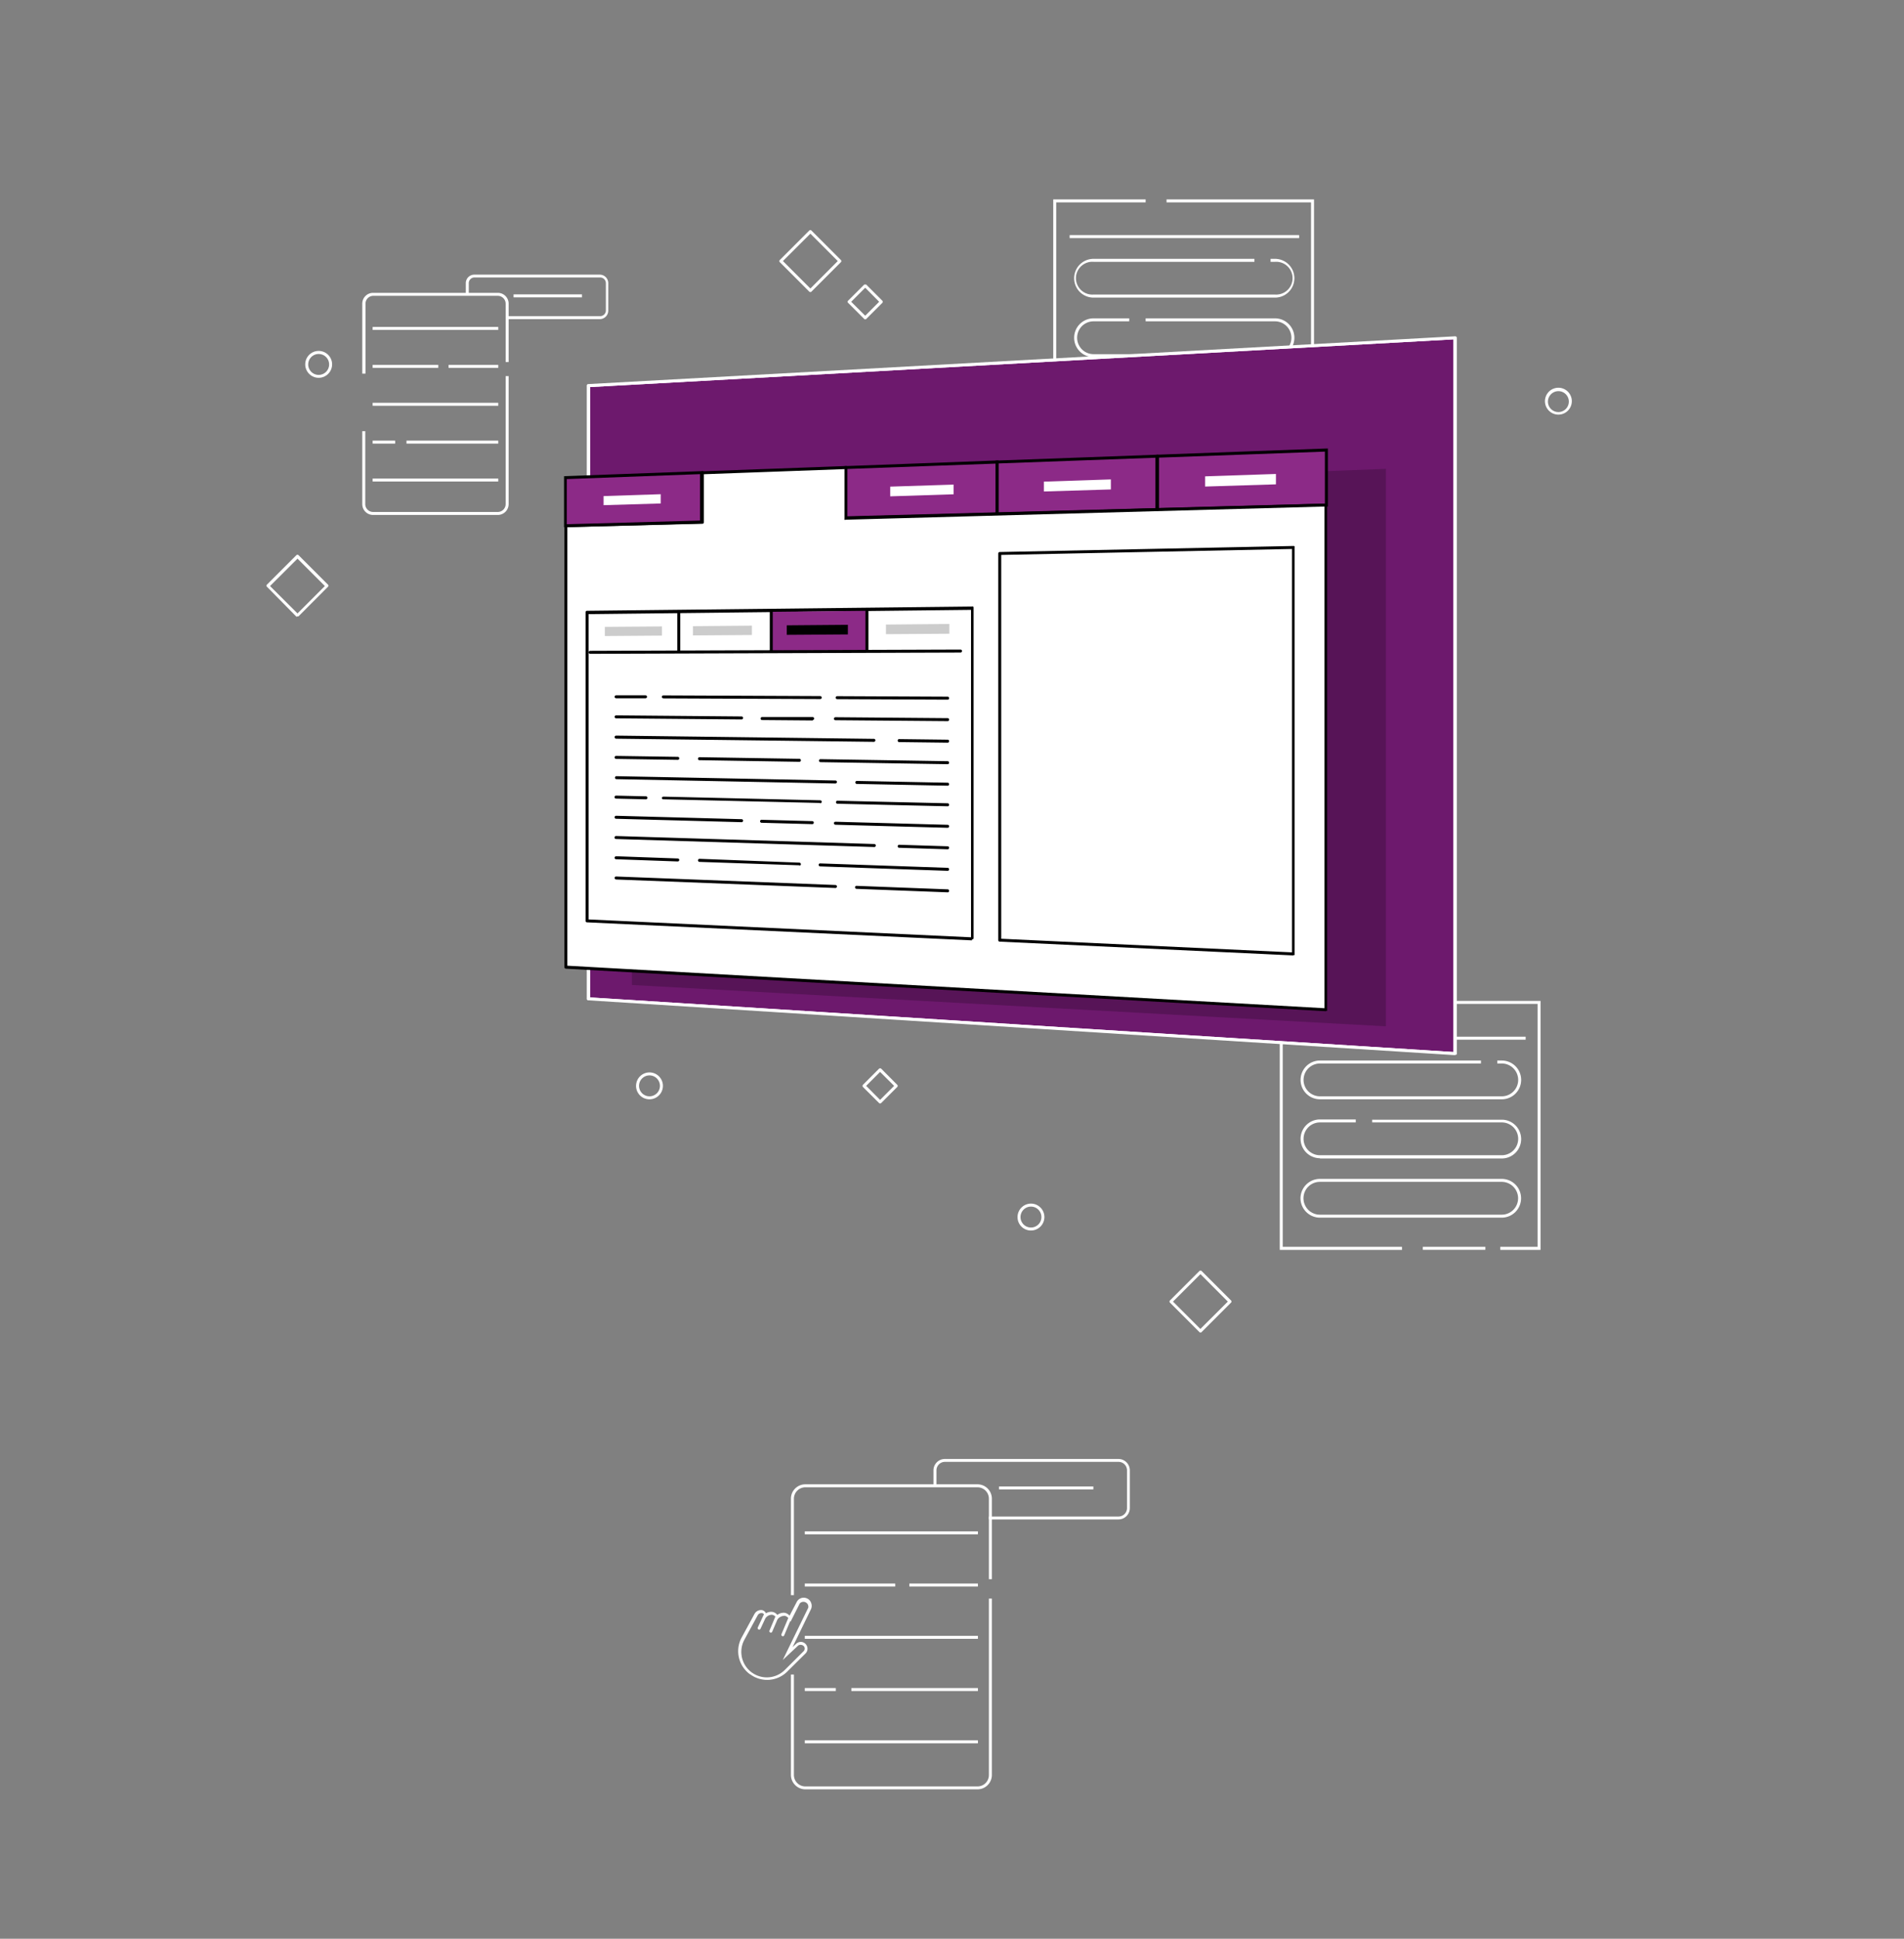 <svg id="Arte" xmlns="http://www.w3.org/2000/svg" xmlns:xlink="http://www.w3.org/1999/xlink" viewBox="0 0 224 228"><rect x="0" y="0" width="224" height="228" fill="#808080" stroke="none"/><defs><style>.cls-1{fill:#6d196d;}.cls-2,.cls-3{fill:#fff;}.cls-2{clip-path:url(#clip-path);}.cls-4{clip-path:url(#clip-path-2);}.cls-5{opacity:0.17;}.cls-6{opacity:0.2;}.cls-7{fill:#8c2a87;}.cls-8{fill:#ccc;}</style><clipPath id="clip-path"><polygon class="cls-1" points="69.25 117.47 171.2 123.91 171.2 39.73 69.25 45.35 69.25 117.47"/></clipPath><clipPath id="clip-path-2"><path class="cls-2" d="M171.19,124.09l-102-6.45a.17.17,0,0,1-.16-.17V45.35a.18.18,0,0,1,.17-.18l102-5.62a.19.19,0,0,1,.13.05.16.16,0,0,1,.06.13v84.18a.16.16,0,0,1-.06.13.17.17,0,0,1-.12,0ZM171,39.91,69.42,45.52V117.3L171,123.72M69.24,117.47Z"/></clipPath></defs><title>Web Certify - Home</title><path class="cls-3" d="M155.29,129.28h21.39a2.28,2.28,0,0,0,0-4.56h-.53v.35h.53a1.93,1.93,0,0,1,0,3.86H155.29a1.93,1.93,0,1,1,0-3.86h18.94v-.35H155.29a2.28,2.28,0,1,0,0,4.56Z"/><path class="cls-3" d="M155.29,136.24h21.39a2.28,2.28,0,0,0,0-4.56H161.43V132h15.25a1.93,1.93,0,1,1,0,3.86H155.29a1.93,1.93,0,1,1,0-3.86h4.21v-.35h-4.21a2.28,2.28,0,0,0,0,4.56Z"/><path class="cls-3" d="M153,140.92a2.29,2.29,0,0,1,2.28-2.28h21.39a2.28,2.28,0,0,1,0,4.56H155.29A2.29,2.29,0,0,1,153,140.92Zm2.28-1.93a1.93,1.93,0,1,0,0,3.86h21.39a1.93,1.93,0,1,0,0-3.86Z"/><polygon class="cls-3" points="150.56 146.99 164.94 146.99 164.94 146.63 150.91 146.63 150.91 118.06 161.43 118.06 161.43 117.71 150.56 117.71 150.56 146.99"/><polygon class="cls-3" points="176.5 146.99 181.24 146.99 181.24 117.71 163.88 117.71 163.88 118.06 180.89 118.06 180.89 146.63 176.5 146.63 176.5 146.99"/><rect class="cls-3" x="167.39" y="146.63" width="7.36" height="0.35"/><rect class="cls-3" x="152.49" y="121.92" width="27" height="0.35"/><path class="cls-3" d="M128.65,35H150a2.28,2.28,0,1,0,0-4.56h-.52v.35H150a1.93,1.93,0,1,1,0,3.85H128.65a1.93,1.93,0,1,1,0-3.85h18.93v-.35H128.65a2.28,2.28,0,0,0,0,4.56Z"/><path class="cls-3" d="M128.65,42H150a2.28,2.28,0,1,0,0-4.56H134.78v.35H150a1.93,1.93,0,1,1,0,3.86H128.65a1.93,1.93,0,0,1,0-3.86h4.2v-.35h-4.2a2.28,2.28,0,0,0,0,4.56Z"/><path class="cls-3" d="M126.37,46.66a2.28,2.28,0,0,1,2.28-2.28H150a2.28,2.28,0,1,1,0,4.56H128.65A2.29,2.29,0,0,1,126.37,46.66Zm2.28-1.93a1.93,1.93,0,0,0,0,3.86H150a1.93,1.93,0,1,0,0-3.86Z"/><polygon class="cls-3" points="123.91 52.72 138.29 52.72 138.29 52.37 124.26 52.37 124.26 23.8 134.78 23.8 134.78 23.45 123.91 23.45 123.91 52.72"/><polygon class="cls-3" points="149.86 52.72 154.59 52.72 154.59 23.45 137.24 23.45 137.24 23.8 154.24 23.8 154.24 52.37 149.86 52.37 149.86 52.72"/><rect class="cls-3" x="140.74" y="52.37" width="7.36" height="0.35"/><rect class="cls-3" x="125.84" y="27.65" width="27" height="0.35"/><path class="cls-3" d="M59.56,37.53h11a1,1,0,0,0,1-1V33.3a1,1,0,0,0-1-1H55.8a1,1,0,0,0-1,1v1.26h.35V33.3a.67.67,0,0,1,.67-.67H70.61a.67.67,0,0,1,.67.67v3.21a.67.67,0,0,1-.67.67h-11Z"/><path class="cls-3" d="M42.62,43.94H43V35.71a.92.92,0,0,1,.92-.92H58.56a.93.93,0,0,1,.93.92v6.87h.35V35.71a1.27,1.27,0,0,0-1.28-1.27H43.89a1.27,1.27,0,0,0-1.27,1.27Z"/><path class="cls-3" d="M43.89,60.56H58.56a1.28,1.28,0,0,0,1.28-1.28V44.23h-.35V59.28a.93.93,0,0,1-.93.93H43.89a.93.93,0,0,1-.92-.93V50.71h-.35v8.57A1.27,1.27,0,0,0,43.89,60.56Z"/><rect class="cls-3" x="43.84" y="38.45" width="14.78" height="0.35"/><rect class="cls-3" x="43.84" y="42.91" width="7.72" height="0.35"/><rect class="cls-3" x="52.77" y="42.91" width="5.85" height="0.35"/><rect class="cls-3" x="43.84" y="47.37" width="14.78" height="0.35"/><rect class="cls-3" x="43.84" y="51.82" width="2.65" height="0.35"/><rect class="cls-3" x="47.82" y="51.82" width="10.8" height="0.35"/><rect class="cls-3" x="43.84" y="56.28" width="14.78" height="0.35"/><rect class="cls-3" x="60.42" y="34.62" width="8.05" height="0.35"/><path class="cls-3" d="M116.34,178.69h15.24a1.34,1.34,0,0,0,1.34-1.34v-4.43a1.34,1.34,0,0,0-1.34-1.34H111.16a1.34,1.34,0,0,0-1.34,1.34v1.74h.35v-1.74a1,1,0,0,1,1-1h20.42a1,1,0,0,1,1,1v4.43a1,1,0,0,1-1,1H116.34Z"/><path class="cls-3" d="M93.05,187.59h.35V176.25a1.35,1.35,0,0,1,1.35-1.34H115a1.34,1.34,0,0,1,1.34,1.34v9.47h.35v-9.47a1.69,1.69,0,0,0-1.69-1.69H94.75a1.69,1.69,0,0,0-1.7,1.69Z"/><path class="cls-3" d="M94.75,210.43H115a1.69,1.69,0,0,0,1.69-1.69V188h-.35v20.75a1.34,1.34,0,0,1-1.34,1.34H94.75a1.35,1.35,0,0,1-1.35-1.34V196.93h-.35v11.81A1.7,1.7,0,0,0,94.75,210.43Z"/><rect class="cls-3" x="94.68" y="180.09" width="20.37" height="0.35"/><rect class="cls-3" x="94.68" y="186.23" width="10.64" height="0.35"/><rect class="cls-3" x="106.98" y="186.23" width="8.07" height="0.35"/><rect class="cls-3" x="94.68" y="192.38" width="20.37" height="0.35"/><rect class="cls-3" x="94.68" y="198.52" width="3.65" height="0.35"/><rect class="cls-3" x="100.16" y="198.52" width="14.89" height="0.35"/><rect class="cls-3" x="94.68" y="204.67" width="20.37" height="0.35"/><rect class="cls-3" x="117.53" y="174.81" width="11.1" height="0.35"/><path class="cls-3" d="M88.22,196.89a3.36,3.36,0,0,1-1-4.25l1.54-2.83a.87.87,0,0,1,.71-.46.62.62,0,0,1,.64.38,1.18,1.18,0,0,1,.73-.17.93.93,0,0,1,.61.36,1.24,1.24,0,0,1,.86-.25,1,1,0,0,1,.58.34l.83-1.59a.92.92,0,0,1,1.2-.45.88.88,0,0,1,.5.52.93.93,0,0,1,0,.73l-2.18,4.49.43-.4a.8.8,0,0,1,.64-.21.77.77,0,0,1,.56.36.79.79,0,0,1-.11,1l-2.17,2.15a3.35,3.35,0,0,1-4.32.3Zm5.64-3.33-1.77,1.66,3-6.15a.58.58,0,0,0-1-.5l-1.09,2.16-.17-.29a.73.73,0,0,0-.51-.42,1.12,1.12,0,0,0-.73.28l-.15.15-.11-.19a.74.74,0,0,0-.48-.36.91.91,0,0,0-.66.25l-.24.21-.05-.32c0-.32-.21-.35-.35-.34a.51.51,0,0,0-.42.28l-1.54,2.83a3,3,0,0,0,4.79,3.53l2.16-2.15a.44.44,0,0,0,.07-.54.46.46,0,0,0-.32-.2h0A.46.46,0,0,0,93.86,193.56Z"/><path class="cls-3" d="M92.1,192.43a.18.18,0,0,0,.16-.11l.8-1.9a.17.17,0,0,0-.09-.23.18.18,0,0,0-.23.09l-.8,1.9a.17.17,0,0,0,.09.23Z"/><path class="cls-3" d="M90.69,192a.16.16,0,0,0,.16-.11l.71-1.66a.19.19,0,0,0-.1-.23.17.17,0,0,0-.23.09l-.7,1.67a.17.17,0,0,0,.09.23Z"/><path class="cls-3" d="M89.31,191.65a.18.18,0,0,0,.16-.1l.68-1.46a.18.18,0,0,0-.32-.15l-.68,1.46a.17.17,0,0,0,.09.23Z"/><path class="cls-3" d="M95.21,34.3l-3.47-3.47a.18.18,0,0,1,0-.25l3.47-3.47a.18.18,0,0,1,.25,0l3.47,3.47a.18.18,0,0,1,0,.25L95.46,34.3a.18.18,0,0,1-.12.05A.21.21,0,0,1,95.21,34.3Zm.13-6.82L92.11,30.7l3.23,3.23,3.22-3.23Z"/><path class="cls-3" d="M34.87,72.52,31.4,69a.16.16,0,0,1,0-.24l3.47-3.47a.18.18,0,0,1,.25,0l3.47,3.47a.16.16,0,0,1,0,.24l-3.47,3.48a.18.18,0,0,1-.12,0A.21.21,0,0,1,34.87,72.52ZM35,65.7l-3.23,3.22L35,72.14l3.22-3.22Z"/><path class="cls-3" d="M141.11,156.66l-3.47-3.47a.18.18,0,0,1,0-.25l3.47-3.47a.2.2,0,0,1,.25,0l3.47,3.47a.18.18,0,0,1,0,.25l-3.47,3.47a.17.17,0,0,1-.13.05A.15.15,0,0,1,141.11,156.66Zm.12-6.82L138,153.07l3.22,3.22,3.23-3.22Z"/><path class="cls-3" d="M101.67,37.51l-1.9-1.9a.16.16,0,0,1,0-.24l1.9-1.9a.17.17,0,0,1,.12,0h0a.17.17,0,0,1,.12,0l1.9,1.9a.18.18,0,0,1,0,.24l-1.9,1.9a.17.17,0,0,1-.24,0Zm.12-3.67-1.65,1.65,1.65,1.64,1.64-1.64Z"/><path class="cls-3" d="M103.42,129.72l-1.9-1.89a.2.2,0,0,1,0-.25l1.9-1.9a.2.2,0,0,1,.25,0l1.89,1.9a.18.18,0,0,1,0,.25l-1.89,1.89a.21.21,0,0,1-.13.05A.18.18,0,0,1,103.42,129.72Zm.12-3.66-1.64,1.64,1.64,1.65,1.65-1.65Z"/><path class="cls-3" d="M119.71,143.13a1.58,1.58,0,1,1,1.57,1.58A1.57,1.57,0,0,1,119.71,143.13Zm.35,0a1.23,1.23,0,1,0,1.22-1.23A1.23,1.23,0,0,0,120.06,143.13Z"/><path class="cls-3" d="M74.83,127.7a1.58,1.58,0,1,1,1.57,1.58A1.57,1.57,0,0,1,74.83,127.7Zm.35,0a1.23,1.23,0,1,0,1.22-1.23A1.23,1.23,0,0,0,75.18,127.7Z"/><path class="cls-3" d="M35.91,42.85a1.58,1.58,0,1,1,1.58,1.58A1.58,1.58,0,0,1,35.91,42.85Zm.35,0a1.23,1.23,0,1,0,1.23-1.22A1.23,1.23,0,0,0,36.26,42.85Z"/><path class="cls-3" d="M181.76,47.18a1.58,1.58,0,1,1,1.58,1.58A1.58,1.58,0,0,1,181.76,47.18Zm.35,0A1.23,1.23,0,1,0,183.34,46,1.24,1.24,0,0,0,182.11,47.18Z"/><polygon class="cls-1" points="69.25 117.47 171.2 123.91 171.2 39.73 69.25 45.35 69.25 117.47"/><path class="cls-3" d="M171.19,124.09l-102-6.45a.17.17,0,0,1-.16-.17V45.35a.18.18,0,0,1,.17-.18l102-5.62a.19.19,0,0,1,.13.05.16.16,0,0,1,.06.13v84.18a.16.16,0,0,1-.06.13.17.17,0,0,1-.12,0ZM171,39.91,69.42,45.52V117.3L171,123.72M69.24,117.47Z"/><g class="cls-4"><g class="cls-5"><polygon points="68.82 117.99 70.85 118.12 70.85 44.64 68.82 44.76 68.82 117.99"/></g><g class="cls-5"><polygon points="68.82 117.39 70.85 117.52 70.85 89.07 68.82 89.03 68.82 117.39"/></g></g><g class="cls-6"><polygon points="74.3 58.5 90.21 57.9 90.23 57.9 106.97 57.27 106.99 57.27 124.65 56.6 124.67 56.59 143.31 55.89 143.33 55.89 163.04 55.14 163.04 61.59 163.04 61.59 163.04 120.7 74.34 115.84 74.34 64.14 74.3 64.14 74.3 58.5"/></g><polygon class="cls-7" points="136.13 59.94 156 59.4 156 52.92 136.13 53.65 136.13 59.94"/><path d="M136,53.48l20.22-.74v6.83L136,60.12Zm19.87-.37-19.52.71v5.94l19.52-.53Z"/><polygon class="cls-3" points="141.78 57.22 150.11 56.96 150.11 55.74 141.78 56.02 141.78 57.22"/><polygon class="cls-7" points="117.31 60.46 136.11 59.95 136.11 53.65 117.31 54.34 117.31 60.46"/><path d="M117.14,54.17l19.14-.7v6.65l-19.14.52Zm18.79-.34-18.44.67v5.78l18.44-.51Z"/><polygon class="cls-7" points="99.49 60.95 117.29 60.46 117.29 54.34 99.49 54.98 99.49 60.95"/><path d="M99.32,54.82l18.15-.67v6.48l-18.15.5Zm17.8-.3-17.45.63v5.62l17.45-.48Z"/><polygon class="cls-3" points="82.59 61.41 82.59 55.6 99.47 54.99 99.47 60.95 156 59.4 156 118.74 66.57 113.76 66.57 61.85 82.59 61.41"/><path d="M156,118.92l-89.43-5a.18.18,0,0,1-.17-.18V61.85a.18.18,0,0,1,.17-.17l15.85-.44V55.6a.18.18,0,0,1,.17-.17l16.89-.62a.24.24,0,0,1,.13,0,.19.19,0,0,1,.05.13v5.78L156,59.22a.19.19,0,0,1,.13.05.21.21,0,0,1,0,.13v59.34a.19.19,0,0,1,0,.13.18.18,0,0,1-.12,0ZM99.48,61.12a.14.14,0,0,1-.13,0,.17.17,0,0,1,0-.12V55.17l-16.54.6v5.64a.18.18,0,0,1-.17.18L66.74,62v51.57l89.08,5v-59Z"/><polygon class="cls-7" points="66.53 61.85 82.57 61.41 82.57 55.6 66.53 56.19 66.53 61.85"/><path d="M66.36,56l16.39-.6v6.16L66.36,62Zm16-.24-15.68.58v5.31l15.68-.43Z"/><polygon class="cls-3" points="69.06 108.3 114.36 110.42 114.36 71.54 69.06 72.04 69.06 108.3"/><path d="M114.35,110.59l-45.3-2.12a.17.17,0,0,1-.16-.17V72a.17.17,0,0,1,.17-.17l45.3-.5a.18.18,0,0,1,.12,0,.16.16,0,0,1,.06.12v38.87a.16.16,0,0,1-.06.13.17.17,0,0,1-.12,0ZM69.24,72.22v35.91l45,2.1V71.72Zm-.18,36.08Z"/><polygon class="cls-7" points="90.73 71.95 101.98 71.83 101.98 76.48 90.73 76.52 90.73 71.95"/><path d="M75.94,82.12a.18.18,0,0,0,.18-.18.18.18,0,0,0-.18-.17l-3.45,0h0a.18.18,0,0,0-.18.17.18.18,0,0,0,.18.18l3.45,0Z"/><path d="M96.5,82.21a.17.17,0,0,0,.17-.17.18.18,0,0,0-.17-.18l-18.45-.08a.17.17,0,0,0-.18.17.18.18,0,0,0,.17.18l18.45.08Z"/><path d="M111.49,82.28a.17.17,0,0,0,.17-.17.17.17,0,0,0-.17-.18l-13-.06a.17.17,0,0,0-.17.18.17.17,0,0,0,.17.17l13,.06Z"/><path d="M87.25,84.61a.18.18,0,0,0,.17-.18.17.17,0,0,0-.17-.17l-14.76-.13h0a.18.18,0,0,0-.18.18.18.18,0,0,0,.17.17l14.77.13Z"/><path d="M95.6,84.68a.18.18,0,0,0,.18-.18.18.18,0,0,0-.18-.17l-5.95,0h0a.18.18,0,0,0-.17.17.18.18,0,0,0,.17.18l6,.05Z"/><path d="M111.49,84.81a.17.17,0,0,0,.17-.17.17.17,0,0,0-.17-.18l-13.2-.11h0a.18.18,0,0,0-.18.17.18.18,0,0,0,.18.18l13.2.11Z"/><path d="M102.81,87.24a.19.19,0,0,0,.18-.18.18.18,0,0,0-.18-.17l-30.32-.38h0a.18.18,0,0,0-.18.18.19.19,0,0,0,.17.18l30.33.37Z"/><path d="M111.49,87.34a.17.17,0,0,0,.17-.17.17.17,0,0,0-.17-.18l-5.7-.07a.17.17,0,0,0-.18.18.17.17,0,0,0,.17.17l5.71.07Z"/><path d="M79.74,89.36a.17.17,0,0,0,.17-.17.17.17,0,0,0-.17-.18l-7.25-.11h0a.17.17,0,0,0-.18.17.18.18,0,0,0,.17.18l7.25.11Z"/><path d="M94.05,89.59a.17.17,0,0,0,.17-.17.17.17,0,0,0-.17-.18l-11.76-.19h0a.18.18,0,0,0-.17.18.16.16,0,0,0,.17.17L94,89.59Z"/><path d="M111.49,89.87a.17.17,0,0,0,.17-.17.17.17,0,0,0-.17-.18l-15-.24h0a.18.18,0,0,0,0,.35l15,.24Z"/><path d="M98.29,92.14a.18.18,0,0,0,.17-.17.17.17,0,0,0-.17-.18l-25.8-.51a.18.18,0,0,0,0,.35l25.8.51Z"/><path d="M111.49,92.4a.17.17,0,0,0,.17-.17.17.17,0,0,0-.17-.18l-10.72-.21h0a.18.18,0,0,0,0,.35l10.72.21Z"/><path d="M75.94,94a.18.18,0,1,0,0-.35l-3.46-.08a.17.17,0,0,0-.18.17.18.18,0,0,0,.17.18l3.46.08Z"/><path d="M96.5,94.47a.18.18,0,0,0,.17-.17.17.17,0,0,0-.17-.18l-18.45-.43a.18.18,0,0,0-.18.17A.17.17,0,0,0,78,94l18.45.43Z"/><path d="M111.49,94.82a.17.17,0,0,0,.17-.17.17.17,0,0,0-.17-.18l-13-.3a.18.18,0,0,0,0,.35l13,.3Z"/><path d="M87.25,96.69a.17.17,0,0,0,.17-.17.17.17,0,0,0-.17-.18l-14.76-.4a.17.17,0,0,0-.18.17.17.17,0,0,0,.17.18l14.76.4Z"/><path d="M95.6,96.92a.18.18,0,0,0,0-.35l-6-.16a.17.17,0,0,0-.18.17.18.18,0,0,0,.17.18l6,.16Z"/><path d="M111.49,97.35a.17.17,0,0,0,.17-.17.17.17,0,0,0-.17-.18l-13.2-.36a.17.17,0,0,0-.18.17.18.18,0,0,0,.17.18l13.2.36Z"/><path d="M102.81,99.61a.18.18,0,1,0,0-.35l-30.33-.94a.18.18,0,0,0-.18.17.17.17,0,0,0,.17.18l30.32.94Z"/><path d="M111.49,99.88a.17.17,0,0,0,.17-.17.17.17,0,0,0-.17-.18l-5.7-.18a.18.18,0,0,0-.18.17.17.17,0,0,0,.17.18l5.7.18Z"/><path d="M79.74,101.31a.18.18,0,0,0,.17-.17.17.17,0,0,0-.17-.18l-7.25-.26a.18.18,0,0,0-.18.17.17.17,0,0,0,.17.18l7.25.26Z"/><path d="M94.05,101.8a.17.17,0,0,0,.17-.17.18.18,0,0,0-.17-.18L82.3,101a.18.18,0,0,0,0,.36l11.75.4Z"/><path d="M111.49,102.41a.17.17,0,0,0,.17-.17.17.17,0,0,0-.17-.18l-15-.52a.17.17,0,0,0-.18.17.18.18,0,0,0,.17.18l15,.52Z"/><path d="M98.29,104.43a.17.17,0,0,0,.17-.17.17.17,0,0,0-.17-.18l-25.8-1a.17.17,0,0,0-.18.16.19.19,0,0,0,.17.19l25.8,1Z"/><path d="M111.49,104.94a.17.17,0,0,0,.17-.17.17.17,0,0,0-.17-.18l-10.72-.41a.18.18,0,0,0-.18.16.19.19,0,0,0,.17.19l10.72.41Z"/><path d="M69.45,76.89h0L113,76.74a.18.18,0,0,0,.18-.18.18.18,0,0,0-.18-.17h0l-43.57.15a.18.18,0,0,0-.18.18A.18.18,0,0,0,69.45,76.89Z"/><path d="M102,76.65a.18.18,0,0,0,.17-.17V71.83a.18.18,0,0,0-.17-.17.18.18,0,0,0-.18.17v4.65A.18.18,0,0,0,102,76.65Z"/><path d="M90.73,76.69a.17.17,0,0,0,.18-.17V72a.18.18,0,0,0-.18-.18.18.18,0,0,0-.17.18v4.56A.17.17,0,0,0,90.73,76.69Z"/><path d="M79.86,76.74a.17.17,0,0,0,.17-.18V72.07a.17.17,0,0,0-.17-.17.18.18,0,0,0-.18.17v4.49A.18.18,0,0,0,79.86,76.74Z"/><polygon points="92.56 74.66 99.75 74.61 99.75 73.48 92.56 73.54 92.56 74.66"/><polygon class="cls-8" points="104.23 74.58 111.69 74.53 111.69 73.38 104.23 73.45 104.23 74.58"/><polygon class="cls-8" points="81.52 74.73 88.46 74.68 88.46 73.58 81.52 73.64 81.52 74.73"/><polygon class="cls-8" points="71.16 74.8 77.88 74.75 77.88 73.67 71.16 73.72 71.16 74.8"/><polygon class="cls-3" points="117.61 110.57 152.18 112.18 152.18 64.38 117.61 65.09 117.61 110.57"/><path d="M152.17,112.36l-34.56-1.62a.17.17,0,0,1-.17-.17V65.09a.18.18,0,0,1,.17-.17l34.56-.71a.13.13,0,0,1,.13.05.18.18,0,0,1,0,.12v47.8a.19.19,0,0,1,0,.13.21.21,0,0,1-.12,0Zm-34.38-47.1V110.4L152,112V64.56Zm-.18,45.31Z"/><polygon class="cls-3" points="122.81 57.8 130.69 57.56 130.69 56.38 122.81 56.64 122.81 57.8"/><polygon class="cls-3" points="104.73 58.37 112.19 58.13 112.19 56.99 104.73 57.23 104.73 58.37"/><polygon class="cls-3" points="87.28 58.91 94.35 58.69 94.35 57.57 87.28 57.8 87.28 58.91"/><polygon class="cls-3" points="71.01 59.41 77.73 59.21 77.73 58.12 71.01 58.34 71.01 59.41"/></svg>